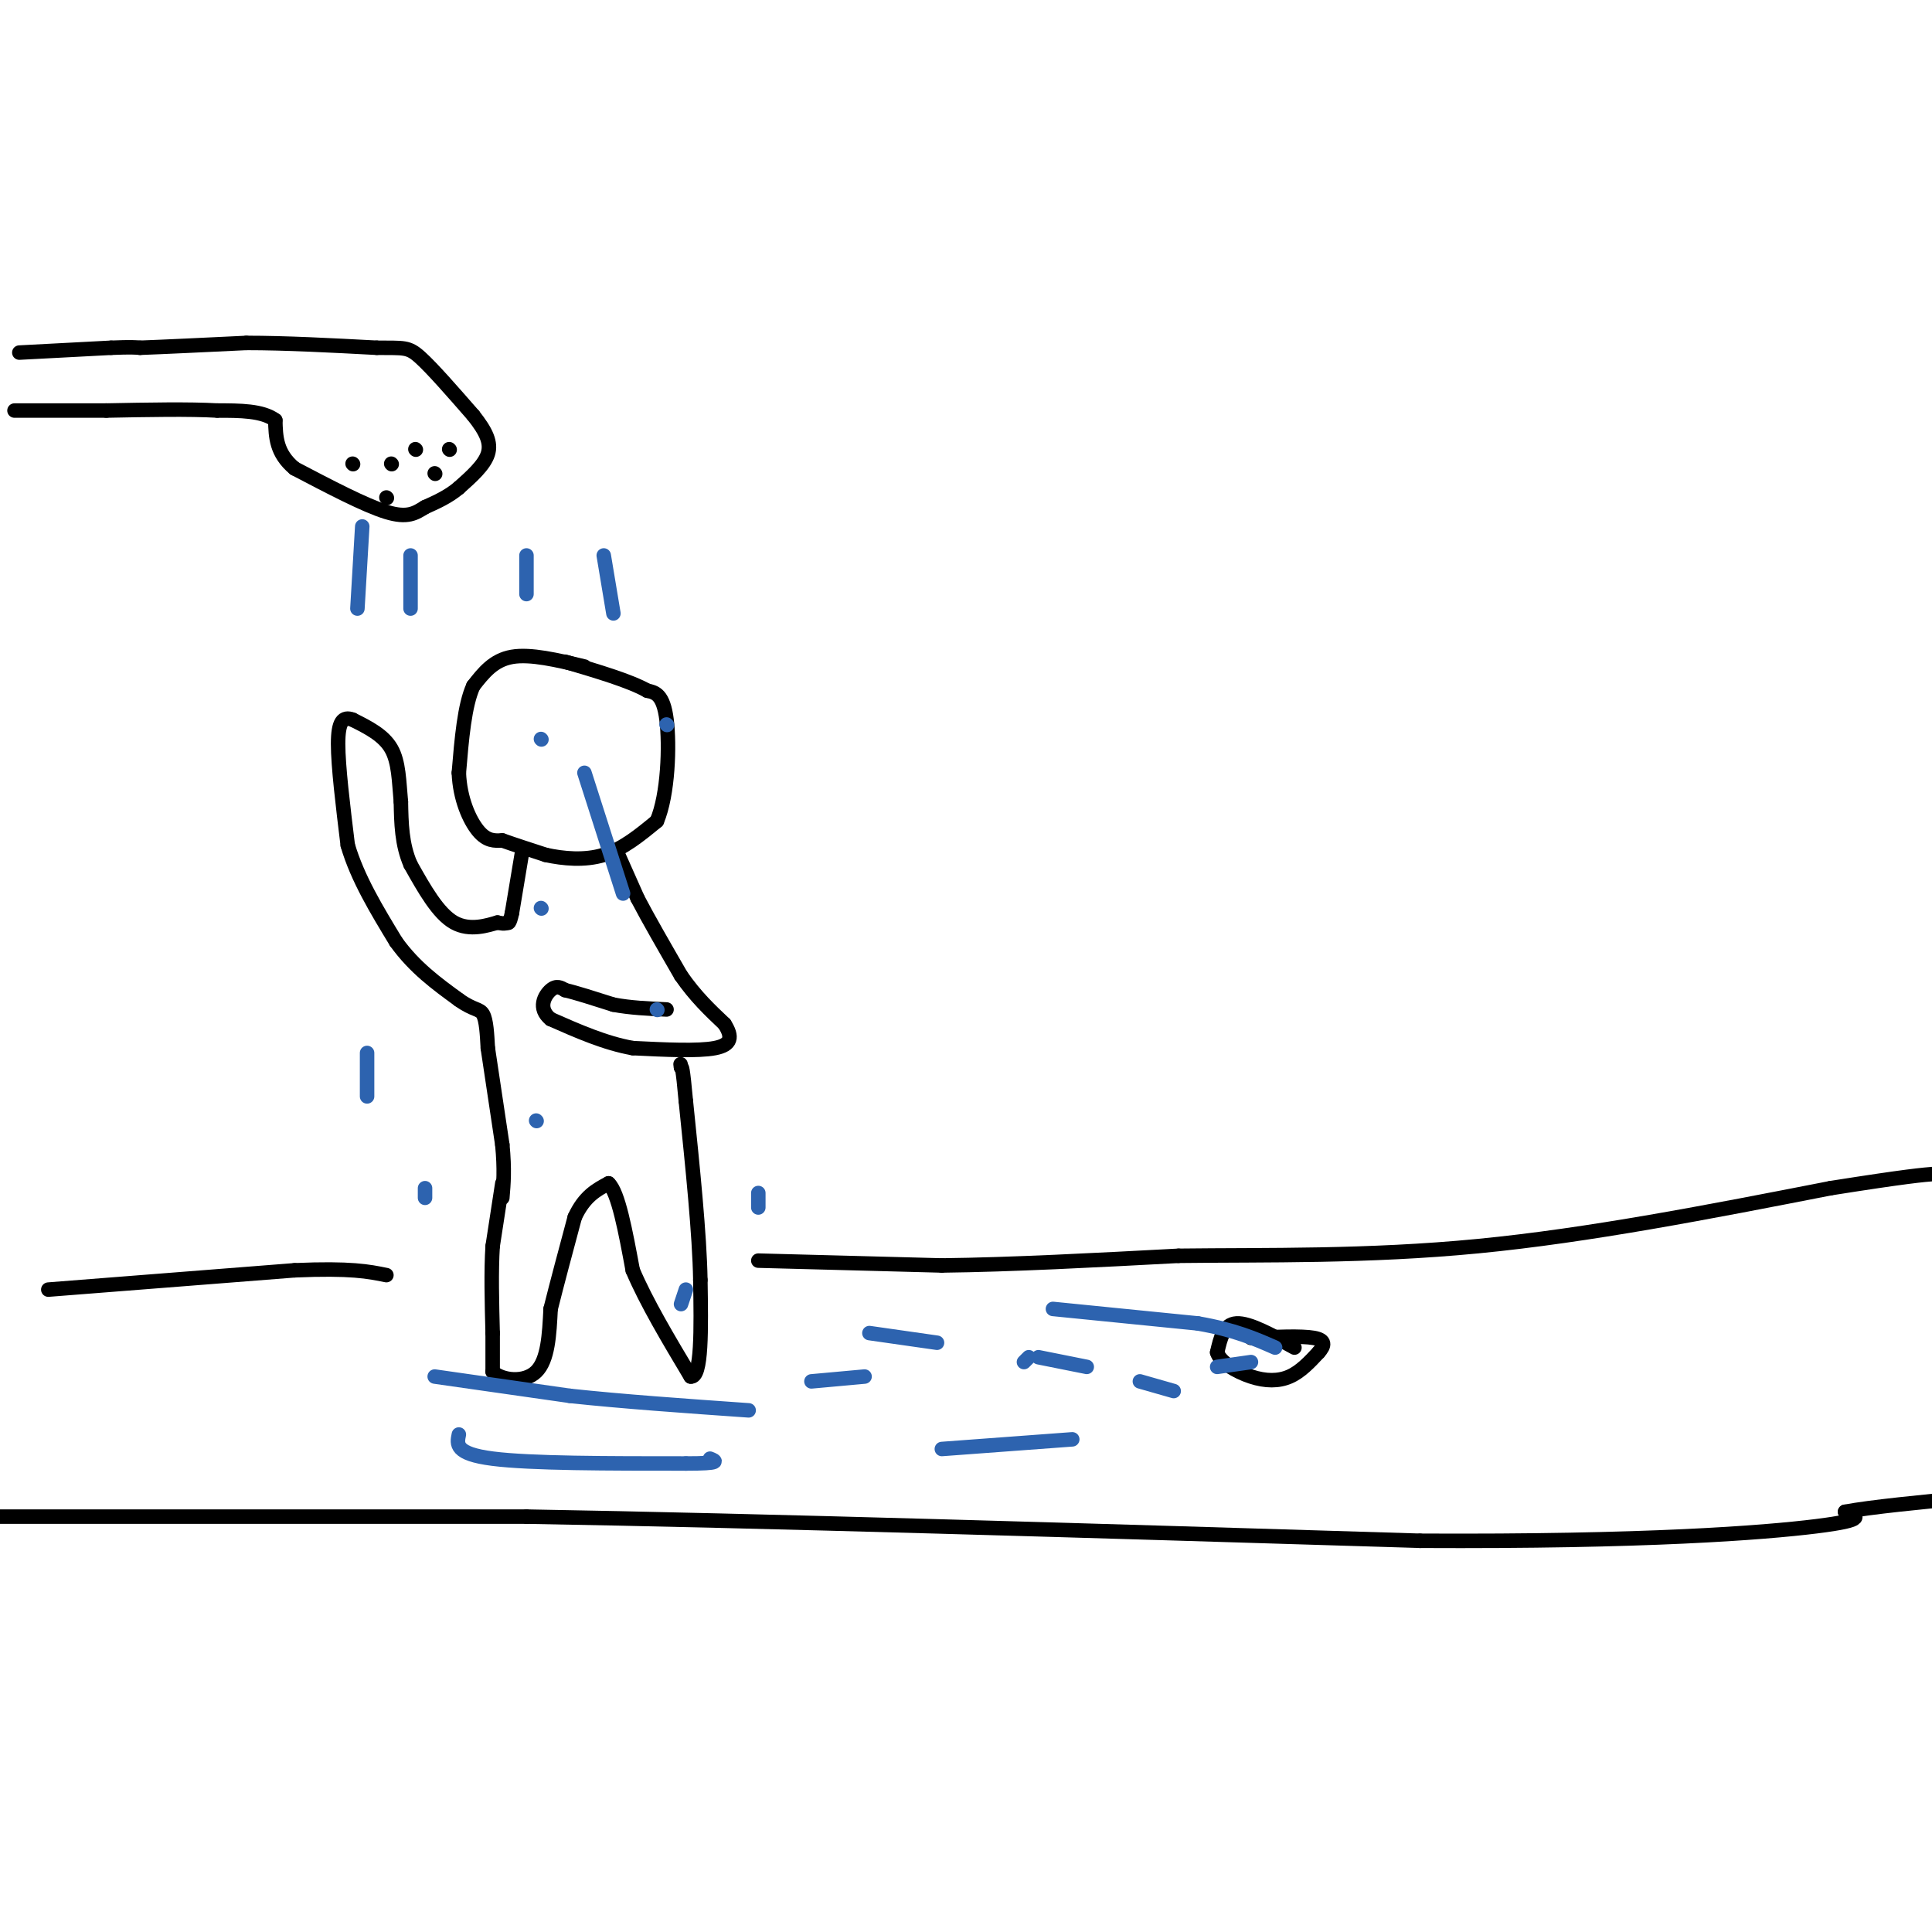 <svg viewBox='0 0 400 400' version='1.1' xmlns='http://www.w3.org/2000/svg' xmlns:xlink='http://www.w3.org/1999/xlink'><g fill='none' stroke='#000000' stroke-width='3' stroke-linecap='round' stroke-linejoin='round'><path d='M4,73c0.000,0.000 19.000,-1.000 19,-1'/><path d='M23,72c4.167,-0.167 5.083,-0.083 6,0'/><path d='M29,72c4.667,-0.167 13.333,-0.583 22,-1'/><path d='M51,71c8.167,0.000 17.583,0.500 27,1'/><path d='M78,72c5.711,0.067 6.489,-0.267 9,2c2.511,2.267 6.756,7.133 11,12'/><path d='M98,86c2.644,3.333 3.756,5.667 3,8c-0.756,2.333 -3.378,4.667 -6,7'/><path d='M95,101c-2.167,1.833 -4.583,2.917 -7,4'/><path d='M88,105c-2.022,1.244 -3.578,2.356 -8,1c-4.422,-1.356 -11.711,-5.178 -19,-9'/><path d='M61,97c-3.833,-3.167 -3.917,-6.583 -4,-10'/><path d='M57,87c-2.667,-2.000 -7.333,-2.000 -12,-2'/><path d='M45,85c-5.833,-0.333 -14.417,-0.167 -23,0'/><path d='M22,85c-7.000,0.000 -13.000,0.000 -19,0'/><path d='M73,96c0.000,0.000 0.100,0.100 0.1,0.1'/><path d='M81,96c0.000,0.000 0.100,0.100 0.1,0.1'/><path d='M80,103c0.000,0.000 0.100,0.100 0.1,0.1'/><path d='M86,93c0.000,0.000 0.100,0.100 0.1,0.1'/><path d='M93,93c0.000,0.000 0.100,0.100 0.1,0.1'/><path d='M90,98c0.000,0.000 0.100,0.100 0.1,0.1'/></g>
<g fill='none' stroke='#2d63af' stroke-width='3' stroke-linecap='round' stroke-linejoin='round'><path d='M75,109c0.000,0.000 -1.000,17.000 -1,17'/><path d='M85,115c0.000,0.000 0.000,11.000 0,11'/></g>
<g fill='none' stroke='#000000' stroke-width='3' stroke-linecap='round' stroke-linejoin='round'><path d='M121,138c-5.583,-1.333 -11.167,-2.667 -15,-2c-3.833,0.667 -5.917,3.333 -8,6'/><path d='M98,142c-1.833,4.000 -2.417,11.000 -3,18'/><path d='M95,160c0.200,5.378 2.200,9.822 4,12c1.800,2.178 3.400,2.089 5,2'/><path d='M104,174c2.333,0.833 5.667,1.917 9,3'/><path d='M113,177c3.578,0.778 8.022,1.222 12,0c3.978,-1.222 7.489,-4.111 11,-7'/><path d='M136,170c2.333,-5.489 2.667,-15.711 2,-21c-0.667,-5.289 -2.333,-5.644 -4,-6'/><path d='M134,143c-3.500,-2.000 -10.250,-4.000 -17,-6'/><path d='M108,177c0.000,0.000 -2.000,12.000 -2,12'/><path d='M106,189c-0.500,2.333 -0.750,2.167 -1,2'/><path d='M105,191c-0.500,0.333 -1.250,0.167 -2,0'/><path d='M103,191c-1.911,0.533 -5.689,1.867 -9,0c-3.311,-1.867 -6.156,-6.933 -9,-12'/><path d='M85,179c-1.833,-4.167 -1.917,-8.583 -2,-13'/><path d='M83,166c-0.400,-4.200 -0.400,-8.200 -2,-11c-1.600,-2.800 -4.800,-4.400 -8,-6'/><path d='M73,149c-2.000,-0.756 -3.000,0.356 -3,5c0.000,4.644 1.000,12.822 2,21'/><path d='M72,175c2.000,6.833 6.000,13.417 10,20'/><path d='M82,195c3.833,5.333 8.417,8.667 13,12'/><path d='M95,207c3.089,2.222 4.311,1.778 5,3c0.689,1.222 0.844,4.111 1,7'/><path d='M101,217c0.667,4.500 1.833,12.250 3,20'/><path d='M104,237c0.500,5.167 0.250,8.083 0,11'/><path d='M128,177c0.000,0.000 4.000,9.000 4,9'/><path d='M132,186c2.167,4.167 5.583,10.083 9,16'/><path d='M141,202c3.000,4.333 6.000,7.167 9,10'/><path d='M150,212c1.711,2.667 1.489,4.333 -2,5c-3.489,0.667 -10.244,0.333 -17,0'/><path d='M131,217c-5.667,-1.000 -11.333,-3.500 -17,-6'/><path d='M114,211c-2.778,-2.267 -1.222,-4.933 0,-6c1.222,-1.067 2.111,-0.533 3,0'/><path d='M117,205c2.167,0.500 6.083,1.750 10,3'/><path d='M127,208c3.500,0.667 7.250,0.833 11,1'/><path d='M104,245c0.000,0.000 -2.000,13.000 -2,13'/><path d='M102,258c-0.333,5.167 -0.167,11.583 0,18'/><path d='M102,276c0.000,4.333 0.000,6.167 0,8'/><path d='M102,284c1.867,1.822 6.533,2.378 9,0c2.467,-2.378 2.733,-7.689 3,-13'/><path d='M114,271c1.333,-5.333 3.167,-12.167 5,-19'/><path d='M119,252c2.000,-4.333 4.500,-5.667 7,-7'/><path d='M126,245c2.000,1.833 3.500,9.917 5,18'/><path d='M131,263c2.833,6.667 7.417,14.333 12,22'/><path d='M143,285c2.333,0.333 2.167,-9.833 2,-20'/><path d='M145,265c-0.167,-9.500 -1.583,-23.250 -3,-37'/><path d='M142,228c-0.667,-7.333 -0.833,-7.167 -1,-7'/><path d='M141,221c-0.167,-1.167 -0.083,-0.583 0,0'/><path d='M268,279c-4.667,-2.583 -9.333,-5.167 -12,-5c-2.667,0.167 -3.333,3.083 -4,6'/><path d='M252,280c0.560,2.000 3.958,4.000 7,5c3.042,1.000 5.726,1.000 8,0c2.274,-1.000 4.137,-3.000 6,-5'/><path d='M273,280c1.289,-1.444 1.511,-2.556 -1,-3c-2.511,-0.444 -7.756,-0.222 -13,0'/><path d='M10,267c0.000,0.000 51.000,-4.000 51,-4'/><path d='M61,263c11.667,-0.500 15.333,0.250 19,1'/><path d='M157,261c0.000,0.000 38.000,1.000 38,1'/><path d='M195,262c14.500,-0.167 31.750,-1.083 49,-2'/><path d='M244,260c18.156,-0.222 39.044,0.222 62,-2c22.956,-2.222 47.978,-7.111 73,-12'/><path d='M379,246c15.833,-2.500 18.917,-2.750 22,-3'/><path d='M0,314c0.000,0.000 109.000,0.000 109,0'/><path d='M109,314c49.000,0.833 117.000,2.917 185,5'/><path d='M294,319c46.733,0.244 71.067,-1.644 82,-3c10.933,-1.356 8.467,-2.178 6,-3'/><path d='M382,313c5.333,-1.000 15.667,-2.000 26,-3'/></g>
<g fill='none' stroke='#2d63af' stroke-width='3' stroke-linecap='round' stroke-linejoin='round'><path d='M109,115c0.000,0.000 0.000,8.000 0,8'/><path d='M125,115c0.000,0.000 2.000,12.000 2,12'/><path d='M76,218c0.000,0.000 0.000,9.000 0,9'/><path d='M88,246c0.000,0.000 0.000,2.000 0,2'/><path d='M111,232c0.000,0.000 0.100,0.100 0.1,0.1'/><path d='M142,267c0.000,0.000 -1.000,3.000 -1,3'/><path d='M112,188c0.000,0.000 0.100,0.100 0.1,0.1'/><path d='M136,209c0.000,0.000 0.100,0.100 0.1,0.1'/><path d='M112,153c0.000,0.000 0.100,0.100 0.1,0.1'/><path d='M138,150c0.000,0.000 0.100,0.100 0.1,0.1'/><path d='M121,160c0.000,0.000 8.000,25.000 8,25'/><path d='M157,247c0.000,0.000 0.000,3.000 0,3'/><path d='M168,286c0.000,0.000 11.000,-1.000 11,-1'/><path d='M212,282c0.000,0.000 1.000,-1.000 1,-1'/><path d='M180,276c0.000,0.000 14.000,2.000 14,2'/><path d='M215,281c0.000,0.000 10.000,2.000 10,2'/><path d='M236,286c0.000,0.000 7.000,2.000 7,2'/><path d='M90,285c0.000,0.000 28.000,4.000 28,4'/><path d='M118,289c10.833,1.167 23.917,2.083 37,3'/><path d='M95,297c-0.417,2.000 -0.833,4.000 7,5c7.833,1.000 23.917,1.000 40,1'/><path d='M142,303c7.500,0.000 6.250,-0.500 5,-1'/><path d='M195,300c0.000,0.000 27.000,-2.000 27,-2'/><path d='M252,283c0.000,0.000 7.000,-1.000 7,-1'/><path d='M218,271c0.000,0.000 30.000,3.000 30,3'/><path d='M248,274c7.667,1.333 11.833,3.167 16,5'/></g>
</svg>